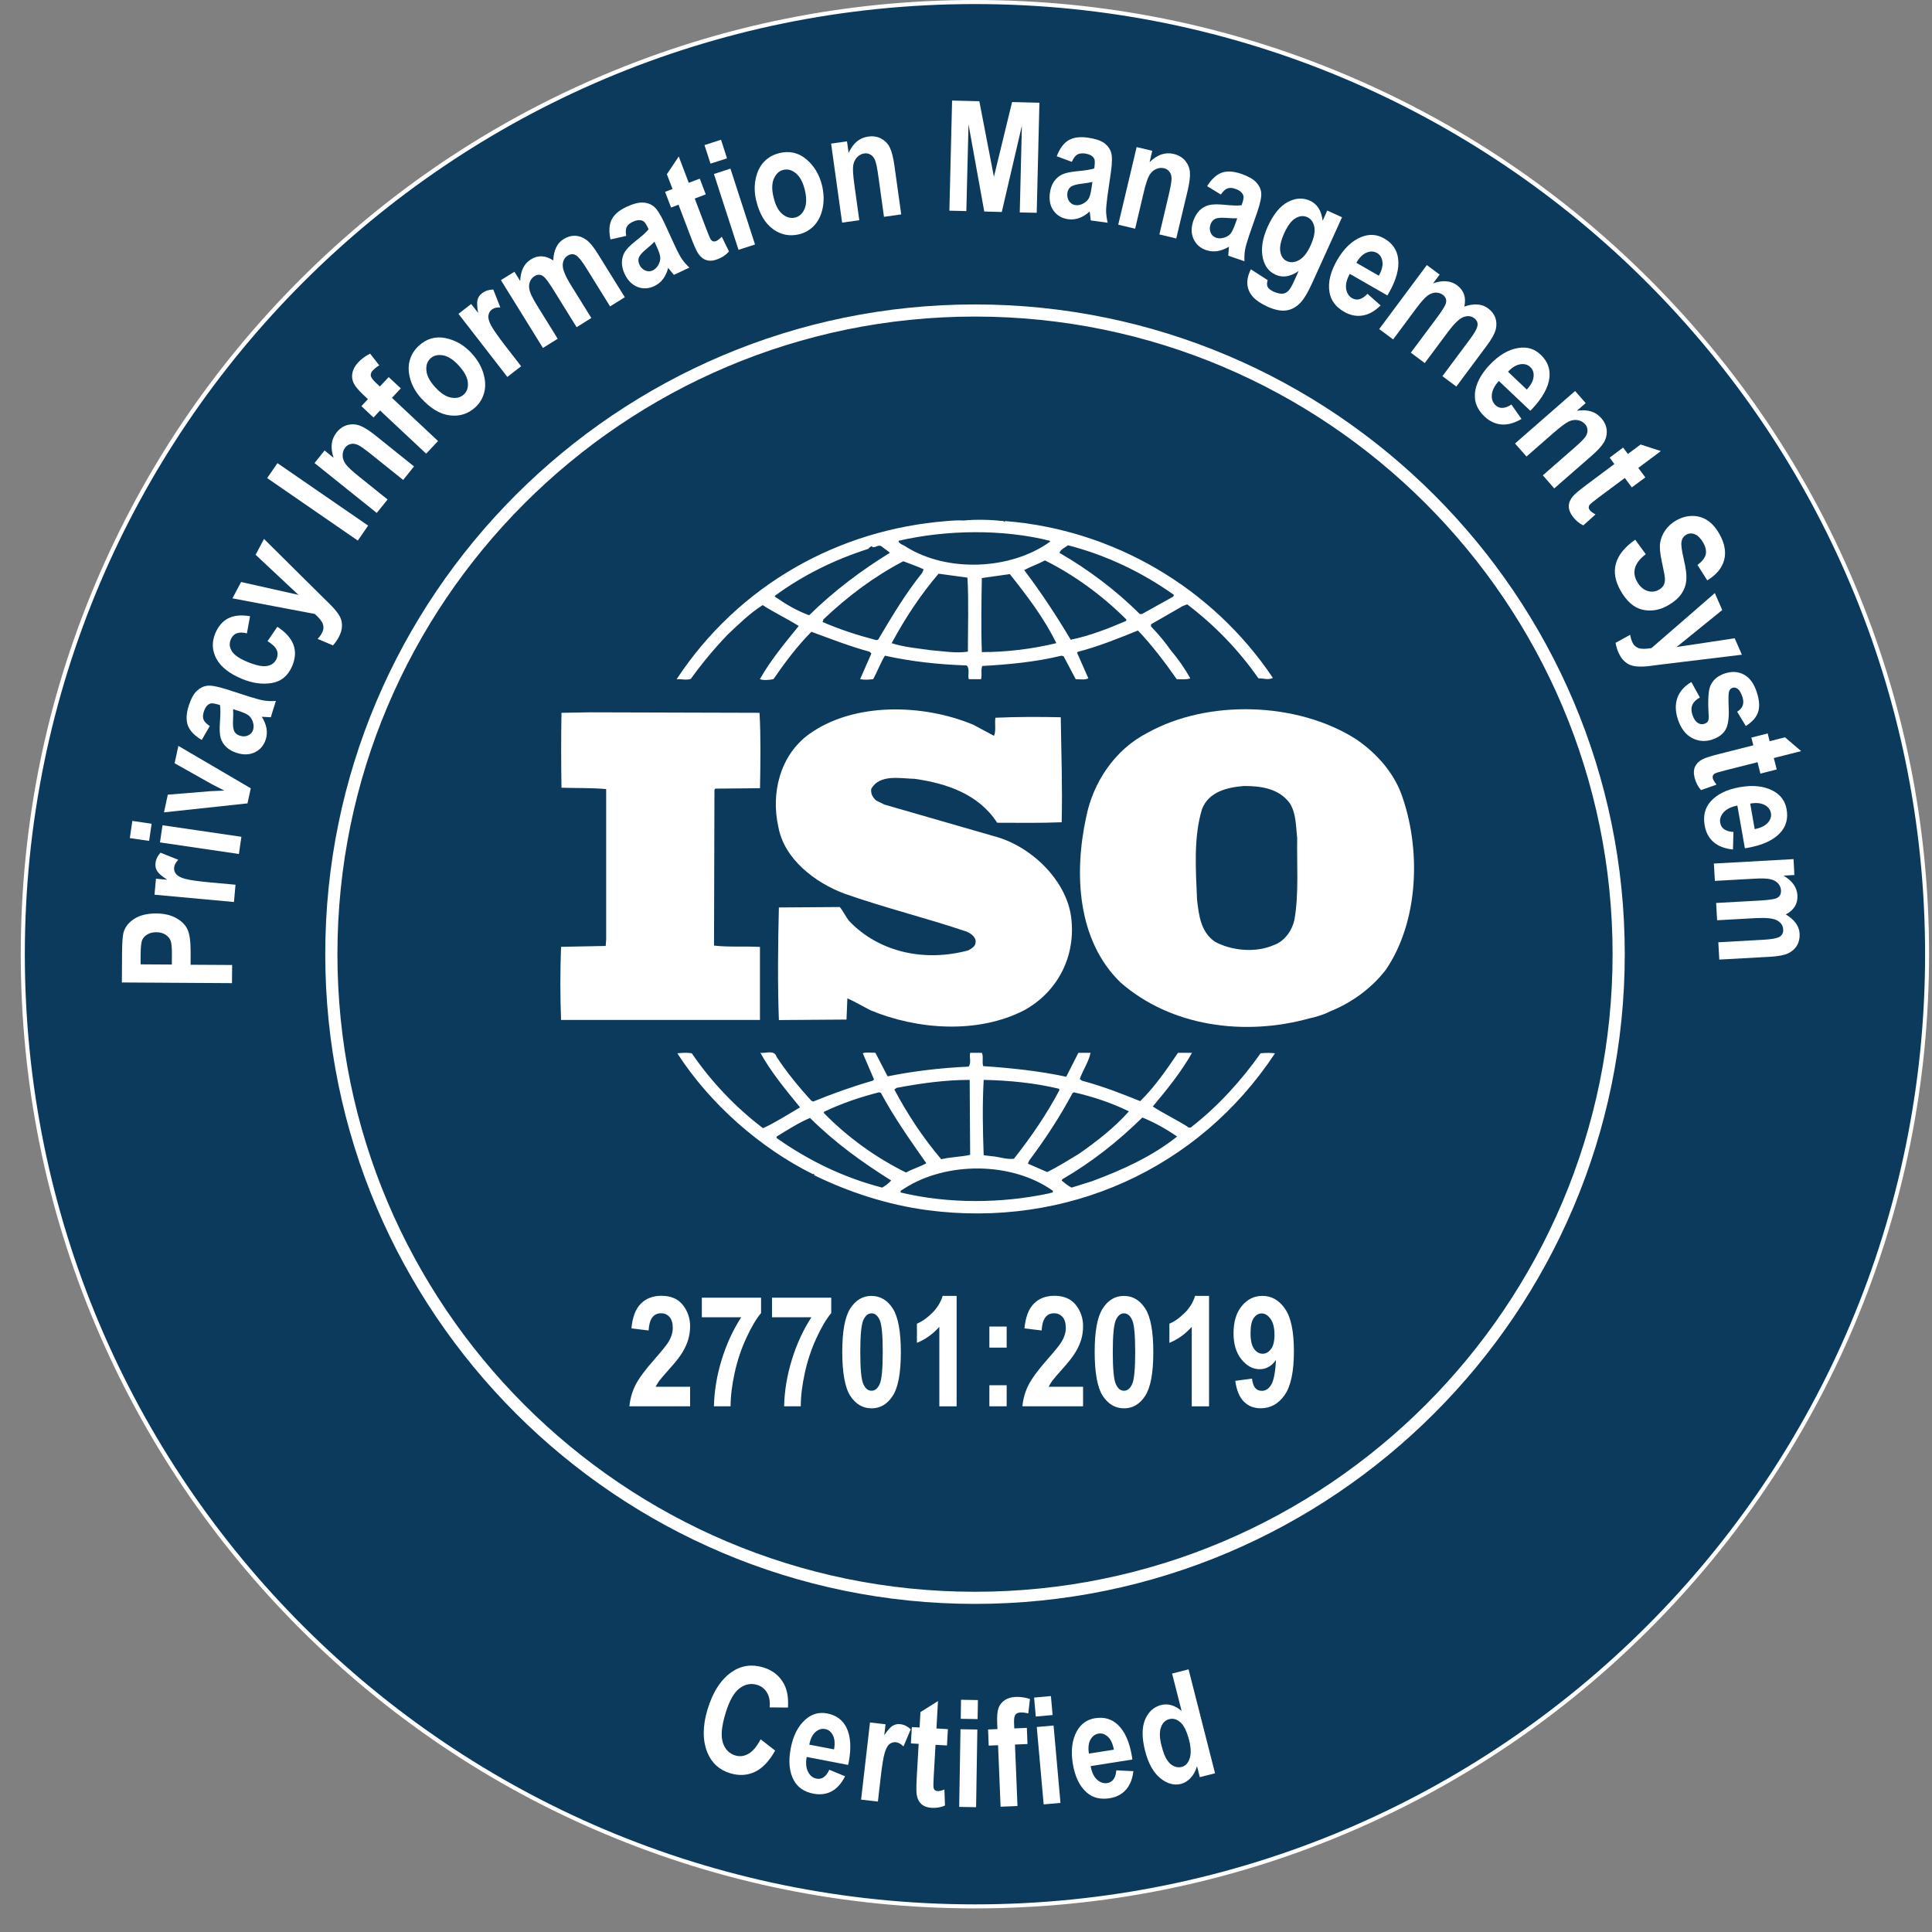 <?xml version="1.0" encoding="UTF-8"?> <svg xmlns="http://www.w3.org/2000/svg" width="40" height="40" viewBox="0 0 40 40" fill="none"><rect x="0" y="0" width="40" height="40" fill="#808080" stroke="none"/><path d="M20.186 39.468C14.921 39.468 9.97 37.417 6.247 33.694C2.524 29.971 0.473 25.02 0.473 19.755C0.473 14.49 2.524 9.539 6.247 5.815C9.97 2.092 14.921 0.041 20.186 0.041C25.453 0.041 30.402 2.092 34.126 5.815C37.85 9.538 39.9 14.489 39.9 19.755C39.9 25.021 37.849 29.971 34.126 33.695C30.403 37.419 25.453 39.469 20.186 39.469V39.468Z" fill="#0C3A5C"></path><path d="M20.185 0.084C31.049 0.084 39.857 8.891 39.857 19.756C39.857 30.62 31.05 39.428 20.185 39.428C9.321 39.428 0.514 30.62 0.514 19.756C0.514 8.892 9.321 0.084 20.185 0.084ZM20.185 0C17.518 0 14.931 0.522 12.495 1.552C10.143 2.547 8.03 3.972 6.216 5.786C4.402 7.6 2.978 9.712 1.983 12.065C0.952 14.501 0.43 17.089 0.43 19.756C0.43 22.423 0.952 25.01 1.982 27.446C2.977 29.798 4.402 31.911 6.215 33.725C8.03 35.539 10.142 36.964 12.495 37.958C14.93 38.988 17.518 39.511 20.185 39.511C22.852 39.511 25.439 38.988 27.875 37.958C30.227 36.964 32.34 35.539 34.154 33.725C35.968 31.91 37.392 29.798 38.387 27.446C39.417 25.01 39.939 22.423 39.939 19.756C39.939 17.089 39.417 14.501 38.387 12.066C37.392 9.713 35.968 7.6 34.154 5.786C32.339 3.972 30.227 2.548 27.875 1.553C25.44 0.522 22.852 0 20.185 0Z" fill="white"></path><path d="M20.186 6.303C12.769 6.303 6.734 12.337 6.734 19.755C6.734 27.172 12.769 33.207 20.186 33.207C27.604 33.207 33.639 27.172 33.639 19.755C33.639 12.337 27.604 6.303 20.186 6.303ZM20.186 32.956C12.907 32.956 6.986 27.034 6.986 19.755C6.986 12.476 12.907 6.554 20.186 6.554C27.466 6.554 33.387 12.476 33.387 19.755C33.387 27.034 27.466 32.956 20.186 32.956Z" fill="white"></path><path d="M28.071 15.301C26.858 14.53 25.008 14.475 23.758 15.172C23.075 15.52 22.628 16.209 22.488 16.917C22.235 18.081 22.3 19.466 23.197 20.339C24.244 21.256 25.765 21.459 27.119 21.082C27.183 21.07 27.387 21.019 27.528 20.944L27.569 20.927C27.988 20.753 28.39 20.468 28.689 20.082C29.381 19.073 29.427 17.559 29.007 16.422C28.838 15.98 28.493 15.586 28.072 15.302L28.071 15.301ZM26.802 19.035C26.755 19.255 26.605 19.485 26.372 19.567C25.999 19.731 25.494 19.686 25.149 19.494C24.86 19.291 24.822 18.953 24.784 18.632C24.756 17.999 24.71 17.329 24.887 16.75C25.026 16.391 25.41 16.3 25.756 16.273C26.12 16.273 26.474 16.328 26.698 16.622C26.838 16.832 26.829 17.108 26.857 17.356C26.847 17.879 26.894 18.503 26.801 19.035H26.802Z" fill="white"></path><path d="M15.735 19.605C15.426 19.587 15.081 19.613 14.783 19.577L14.792 16.355L14.81 16.328L15.735 16.319C15.745 15.796 15.753 15.235 15.725 14.758L12.205 14.748L11.625 14.758C11.616 15.244 11.616 15.812 11.625 16.309C11.943 16.319 12.241 16.309 12.55 16.337V19.457L12.54 19.585L11.616 19.603C11.597 20.116 11.597 20.613 11.616 21.117H15.734V19.603L15.735 19.605Z" fill="white"></path><path d="M26.099 21.807C25.706 22.367 25.212 22.909 24.671 23.33C24.652 23.358 24.596 23.348 24.578 23.321C24.343 23.174 24.092 23.055 23.867 22.909C24.167 22.551 24.456 22.193 24.68 21.797H24.39C24.157 22.138 23.915 22.495 23.607 22.798C23.195 22.633 22.822 22.486 22.401 22.375L22.355 22.34C22.421 22.155 22.541 21.981 22.579 21.797H22.327L22.075 22.293C21.524 22.174 20.917 22.11 20.356 22.073C20.328 21.991 20.366 21.871 20.328 21.797H20.086C20.066 21.908 20.113 21.991 20.057 22.083C19.478 22.11 18.918 22.174 18.377 22.285L18.124 21.797C18.031 21.797 17.927 21.779 17.863 21.807L18.096 22.349L18.068 22.375C17.647 22.496 17.238 22.643 16.835 22.807L16.798 22.789C16.536 22.504 16.284 22.194 16.078 21.881C16.032 21.724 15.845 21.816 15.742 21.797C15.966 22.201 16.265 22.559 16.564 22.927C16.311 23.074 16.06 23.238 15.798 23.358C15.238 22.936 14.716 22.386 14.323 21.807C14.21 21.79 14.137 21.797 14.023 21.807C14.696 22.853 15.742 23.771 16.835 24.312C16.835 24.312 16.835 24.304 16.845 24.304C16.854 24.304 16.872 24.321 16.854 24.331C17.592 24.689 18.377 24.945 19.207 25.056C22.075 25.431 24.811 24.212 26.398 21.807C26.315 21.797 26.192 21.797 26.099 21.807ZM22.205 22.634L22.233 22.615C22.635 22.706 23.017 22.836 23.373 23.009C23.074 23.348 22.691 23.643 22.336 23.89C22.122 24.018 21.906 24.157 21.681 24.266L21.281 24.092L21.308 24.028C21.645 23.579 21.945 23.119 22.205 22.633V22.634ZM20.365 22.358C20.898 22.368 21.43 22.423 21.924 22.541L21.935 22.569C21.674 23.064 21.346 23.542 20.992 23.991C20.832 24.01 20.683 23.947 20.525 23.937L20.366 23.918C20.347 23.376 20.337 22.899 20.366 22.357L20.365 22.358ZM18.564 22.523C19.049 22.432 19.553 22.358 20.076 22.358L20.086 23.91C19.889 23.954 19.674 23.954 19.487 24.001C19.104 23.55 18.787 23.064 18.517 22.559L18.564 22.522V22.523ZM17.059 23.019C17.425 22.844 17.807 22.715 18.198 22.615L18.237 22.625C18.507 23.13 18.844 23.607 19.179 24.084C19.049 24.157 18.89 24.202 18.759 24.276C18.143 23.974 17.554 23.551 17.059 23.046V23.019ZM18.264 24.588C17.48 24.385 16.752 24.037 16.078 23.561V23.532C16.303 23.395 16.527 23.249 16.77 23.146C17.302 23.671 17.853 24.065 18.451 24.441C18.404 24.496 18.329 24.551 18.264 24.588ZM21.728 24.706C20.739 24.918 19.636 24.927 18.647 24.689C18.628 24.643 18.693 24.633 18.721 24.607C19.59 24.047 20.943 24.047 21.794 24.651C21.822 24.706 21.747 24.689 21.728 24.706H21.728ZM22.625 24.451L22.186 24.588C22.111 24.551 22.046 24.496 21.98 24.441L21.998 24.413C22.596 24.065 23.137 23.642 23.651 23.137C23.903 23.238 24.146 23.376 24.371 23.531C23.848 23.946 23.241 24.22 22.624 24.45L22.625 24.451Z" fill="white"></path><path d="M14.305 14.052C14.53 13.739 14.781 13.437 15.061 13.143C15.304 12.914 15.528 12.694 15.79 12.528C16.033 12.684 16.303 12.814 16.537 12.96C16.247 13.317 15.949 13.676 15.733 14.061C15.799 14.089 15.92 14.08 16.014 14.061C16.247 13.722 16.5 13.382 16.799 13.08C17.199 13.227 17.593 13.382 18.004 13.493L18.041 13.53L17.808 14.061C17.911 14.08 17.976 14.071 18.079 14.061C18.163 13.906 18.227 13.732 18.321 13.575C18.863 13.696 19.433 13.758 20.012 13.777C20.087 13.842 20.031 13.98 20.058 14.062H20.311C20.338 13.971 20.301 13.869 20.338 13.788C20.881 13.759 21.45 13.704 21.974 13.576L22.02 13.586L22.272 14.062C22.357 14.062 22.468 14.081 22.533 14.043L22.299 13.513L22.319 13.494C22.747 13.384 23.149 13.219 23.56 13.054C23.85 13.357 24.12 13.715 24.364 14.063C24.466 14.063 24.568 14.073 24.644 14.044C24.532 13.843 24.391 13.642 24.242 13.466C24.12 13.292 23.99 13.136 23.831 12.971V12.925L24.485 12.549L24.579 12.512C25.148 12.943 25.652 13.466 26.054 14.044C26.167 14.044 26.261 14.083 26.354 14.036C25.101 12.164 23.038 10.961 20.807 10.788L20.797 10.806L20.778 10.788C20.526 10.761 20.218 10.75 19.947 10.777C19.845 10.769 19.723 10.777 19.602 10.788C17.36 10.962 15.297 12.109 14.008 14.063C14.102 14.053 14.213 14.091 14.307 14.053L14.305 14.052ZM18.181 13.245L18.143 13.253C17.76 13.153 17.386 13.033 17.032 12.878L17.049 12.822C17.563 12.336 18.105 11.932 18.702 11.62C18.843 11.676 18.983 11.721 19.122 11.786L19.095 11.858C18.739 12.299 18.459 12.775 18.18 13.245H18.181ZM20.039 13.492C19.778 13.529 19.544 13.483 19.282 13.463C19.031 13.427 18.713 13.4 18.461 13.316C18.732 12.813 19.049 12.326 19.432 11.878L20.03 11.959C20.058 12.435 20.039 12.986 20.039 13.492ZM20.328 13.502C20.31 13.014 20.319 12.474 20.328 11.968C20.515 11.941 20.72 11.913 20.907 11.886C21.272 12.344 21.627 12.814 21.87 13.316C21.366 13.437 20.851 13.501 20.329 13.501L20.328 13.502ZM23.308 12.859C22.943 13.014 22.569 13.162 22.168 13.245C21.879 12.759 21.561 12.273 21.205 11.803C21.336 11.732 21.495 11.677 21.635 11.603C22.243 11.905 22.831 12.336 23.325 12.831L23.308 12.859ZM22.112 11.289C22.896 11.492 23.634 11.84 24.306 12.317L24.288 12.354L23.644 12.712H23.597C23.102 12.217 22.523 11.786 21.935 11.446C21.953 11.382 22.047 11.335 22.112 11.29V11.289ZM21.739 11.198V11.216C20.926 11.802 19.609 11.858 18.751 11.316C18.703 11.279 18.61 11.262 18.601 11.197C19.591 10.968 20.758 10.95 21.739 11.197V11.198ZM16.042 12.336C16.63 11.905 17.284 11.584 17.976 11.364C18.004 11.335 18.022 11.309 18.059 11.309V11.327C18.134 11.345 18.19 11.262 18.256 11.316C18.312 11.363 18.378 11.4 18.424 11.445C17.845 11.802 17.275 12.225 16.753 12.738C16.5 12.647 16.267 12.509 16.043 12.353V12.335L16.042 12.336Z" fill="white"></path><path d="M20.049 19.676C19.17 19.915 18.217 19.733 17.583 19.071C17.509 18.979 17.461 18.87 17.387 18.779L16.126 18.788C16.107 19.53 16.098 20.384 16.126 21.119L17.526 21.109L17.544 20.669C17.704 20.741 17.862 20.834 18.021 20.916C18.993 21.32 20.243 21.412 21.205 20.916C21.906 20.531 22.28 19.788 22.177 18.988C22.075 18.209 21.327 17.502 20.571 17.31L18.311 16.658L18.143 16.575C18.068 16.511 18.021 16.429 18.04 16.328C18.217 16.025 18.628 16.117 18.937 16.125C19.59 16.217 20.262 16.438 20.645 17.034C21.056 17.034 21.532 17.043 21.981 17.024C21.999 16.273 21.972 15.612 21.962 14.85C21.542 14.84 21.029 14.84 20.609 14.86C20.59 14.969 20.626 15.124 20.58 15.235L20.151 15.005C19.123 14.575 17.685 14.529 16.752 15.199C16.144 15.639 15.958 16.429 16.116 17.126C16.238 17.786 16.872 18.272 17.48 18.501C18.311 18.794 19.18 19.006 20.021 19.291C20.105 19.328 20.216 19.411 20.198 19.512C20.198 19.593 20.113 19.64 20.049 19.675V19.676Z" fill="white"></path><path d="M3.947 19.725C3.948 19.497 3.926 19.336 3.882 19.242C3.838 19.148 3.76 19.07 3.648 19.008C3.538 18.945 3.399 18.913 3.234 18.912C3.053 18.911 2.904 18.947 2.789 19.018C2.673 19.089 2.598 19.18 2.562 19.291C2.54 19.36 2.528 19.508 2.527 19.734L2.523 20.341L4.803 20.355L4.806 19.979L3.946 19.974L3.947 19.727L3.947 19.725ZM3.559 19.97L2.911 19.966V19.782C2.912 19.625 2.922 19.521 2.94 19.472C2.958 19.423 2.993 19.382 3.045 19.35C3.097 19.317 3.161 19.3 3.237 19.301C3.311 19.301 3.375 19.318 3.426 19.351C3.477 19.383 3.512 19.424 3.532 19.475C3.551 19.526 3.56 19.621 3.559 19.761L3.558 19.97H3.559Z" fill="white"></path><path d="M3.84 18.198C3.745 18.172 3.681 18.139 3.648 18.098C3.614 18.057 3.6 18.012 3.605 17.962C3.61 17.909 3.638 17.856 3.691 17.801L3.322 17.654C3.26 17.724 3.225 17.799 3.219 17.881C3.213 17.939 3.226 17.993 3.259 18.042C3.291 18.09 3.358 18.147 3.463 18.214L3.229 18.193L3.199 18.524L4.844 18.675L4.876 18.317L4.368 18.271C4.11 18.247 3.934 18.223 3.84 18.197V18.198Z" fill="white"></path><path d="M3.365 17.086L3.312 17.441L4.946 17.681L4.998 17.325L3.365 17.086Z" fill="white"></path><path d="M2.74 16.996L2.688 17.352L3.087 17.41L3.139 17.055L2.74 16.996Z" fill="white"></path><path d="M3.615 15.802L4.384 16.235L4.643 16.368L4.353 16.381L3.474 16.453L3.395 16.819L5.124 16.633L5.192 16.321L3.693 15.443L3.615 15.802Z" fill="white"></path><path d="M5.48 14.506C5.41 14.496 5.307 14.469 5.17 14.426L4.684 14.269C4.499 14.211 4.368 14.187 4.287 14.198C4.207 14.209 4.135 14.246 4.07 14.309C4.006 14.372 3.95 14.476 3.905 14.62C3.854 14.782 3.85 14.918 3.892 15.026C3.935 15.134 4.029 15.233 4.177 15.32L4.343 15.032C4.273 14.986 4.23 14.941 4.214 14.898C4.197 14.854 4.199 14.802 4.218 14.74C4.237 14.68 4.261 14.636 4.288 14.609C4.316 14.581 4.345 14.565 4.377 14.562C4.408 14.559 4.468 14.57 4.555 14.598C4.566 14.67 4.566 14.791 4.553 14.961C4.543 15.101 4.548 15.207 4.569 15.278C4.59 15.35 4.628 15.413 4.685 15.466C4.741 15.52 4.814 15.56 4.903 15.589C5.043 15.633 5.168 15.628 5.278 15.575C5.388 15.521 5.462 15.433 5.503 15.307C5.526 15.232 5.531 15.155 5.517 15.077C5.503 14.999 5.47 14.921 5.42 14.84L5.606 14.85L5.712 14.512C5.628 14.518 5.55 14.516 5.48 14.506ZM5.241 15.11C5.224 15.165 5.189 15.203 5.136 15.226C5.084 15.25 5.027 15.252 4.967 15.232C4.913 15.216 4.875 15.185 4.851 15.142C4.828 15.098 4.819 15.02 4.825 14.905C4.83 14.806 4.83 14.732 4.826 14.682L4.909 14.709C5.029 14.746 5.11 14.781 5.149 14.814C5.189 14.847 5.218 14.892 5.236 14.95C5.255 15.008 5.255 15.061 5.24 15.109L5.241 15.11Z" fill="white"></path><path d="M5.742 12.977L5.539 13.274C5.639 13.337 5.703 13.397 5.728 13.455C5.754 13.513 5.753 13.573 5.728 13.635C5.693 13.719 5.628 13.769 5.532 13.788C5.437 13.806 5.298 13.777 5.116 13.701C4.952 13.633 4.847 13.559 4.799 13.48C4.751 13.401 4.743 13.321 4.778 13.239C4.831 13.112 4.943 13.07 5.112 13.113L5.177 12.758C4.992 12.727 4.841 12.742 4.725 12.802C4.608 12.861 4.52 12.965 4.458 13.111C4.382 13.292 4.39 13.467 4.479 13.636C4.569 13.805 4.744 13.944 5.006 14.054C5.225 14.145 5.432 14.175 5.628 14.141C5.824 14.108 5.965 13.99 6.051 13.786C6.184 13.467 6.082 13.197 5.742 12.977Z" fill="white"></path><path d="M6.576 13.228L6.893 13.362C6.94 13.311 6.979 13.255 7.012 13.194C7.055 13.114 7.077 13.041 7.08 12.972C7.084 12.904 7.071 12.839 7.043 12.779C7.014 12.719 6.958 12.643 6.874 12.553L6.645 12.327L5.466 11.158L5.292 11.486L6.179 12.316L4.992 12.05L4.812 12.388L6.517 12.711C6.61 12.793 6.666 12.863 6.686 12.923C6.705 12.984 6.699 13.044 6.666 13.104C6.646 13.144 6.616 13.185 6.578 13.228H6.576Z" fill="white"></path><path d="M5.745 9.589L5.531 9.898L7.408 11.192L7.622 10.882L5.745 9.589Z" fill="white"></path><path d="M8.024 10.341L7.44 9.872C7.291 9.753 7.196 9.665 7.155 9.606C7.114 9.549 7.094 9.488 7.094 9.425C7.094 9.363 7.114 9.308 7.151 9.261C7.181 9.225 7.218 9.202 7.264 9.192C7.31 9.181 7.36 9.189 7.413 9.213C7.466 9.238 7.557 9.303 7.689 9.409L8.347 9.937L8.572 9.657L7.771 9.014C7.644 8.912 7.539 8.846 7.455 8.814C7.372 8.782 7.285 8.777 7.198 8.798C7.111 8.82 7.034 8.872 6.968 8.954C6.912 9.025 6.879 9.104 6.869 9.191C6.859 9.278 6.871 9.373 6.907 9.478L6.72 9.327L6.512 9.587L7.8 10.62L8.025 10.341H8.024Z" fill="white"></path><path d="M7.528 8.18L7.618 8.264L7.482 8.409L7.733 8.644L7.869 8.499L8.823 9.393L9.069 9.131L8.115 8.237L8.298 8.041L8.047 7.807L7.865 8.002L7.779 7.922C7.717 7.863 7.683 7.816 7.677 7.779C7.671 7.742 7.686 7.705 7.72 7.668C7.757 7.63 7.801 7.595 7.852 7.564L7.663 7.322C7.569 7.368 7.487 7.428 7.417 7.502C7.353 7.57 7.313 7.642 7.297 7.715C7.281 7.787 7.289 7.857 7.318 7.924C7.348 7.991 7.417 8.076 7.527 8.179L7.528 8.18Z" fill="white"></path><path d="M8.724 8.249C8.916 8.46 9.113 8.576 9.315 8.6C9.517 8.625 9.692 8.568 9.841 8.433C9.933 8.348 9.995 8.245 10.026 8.123C10.057 8 10.05 7.867 10.006 7.722C9.961 7.577 9.881 7.442 9.766 7.316C9.612 7.148 9.432 7.042 9.224 7C9.017 6.958 8.833 7.01 8.672 7.158C8.577 7.245 8.513 7.349 8.481 7.468C8.449 7.587 8.455 7.717 8.497 7.859C8.539 8 8.615 8.13 8.724 8.25V8.249ZM8.911 7.421C8.979 7.359 9.065 7.338 9.173 7.357C9.279 7.377 9.388 7.447 9.499 7.569C9.613 7.693 9.675 7.809 9.686 7.916C9.697 8.023 9.668 8.107 9.602 8.168C9.534 8.23 9.446 8.252 9.34 8.232C9.234 8.213 9.125 8.142 9.012 8.019C8.899 7.895 8.838 7.781 8.828 7.673C8.818 7.566 8.846 7.481 8.913 7.42L8.911 7.421Z" fill="white"></path><path d="M10.789 7.582L10.476 7.178C10.318 6.973 10.216 6.828 10.169 6.742C10.123 6.655 10.104 6.586 10.112 6.534C10.119 6.482 10.143 6.44 10.181 6.41C10.223 6.377 10.282 6.362 10.358 6.364L10.213 5.994C10.12 5.997 10.042 6.023 9.977 6.073C9.93 6.109 9.9 6.155 9.886 6.212C9.873 6.268 9.877 6.358 9.9 6.479L9.755 6.294L9.492 6.498L10.504 7.804L10.788 7.584L10.789 7.582Z" fill="white"></path><path d="M11.548 7.016L11.125 6.333C11.039 6.195 10.987 6.092 10.968 6.024C10.949 5.956 10.949 5.895 10.968 5.842C10.987 5.788 11.019 5.748 11.064 5.719C11.131 5.677 11.194 5.679 11.252 5.723C11.296 5.757 11.365 5.85 11.46 6.003L11.938 6.774L12.243 6.584L11.824 5.909C11.707 5.721 11.649 5.581 11.651 5.49C11.652 5.4 11.687 5.334 11.755 5.292C11.813 5.256 11.869 5.253 11.922 5.284C11.976 5.315 12.046 5.401 12.133 5.541L12.631 6.344L12.936 6.154L12.378 5.256C12.289 5.111 12.207 5.013 12.134 4.962C12.062 4.91 11.985 4.884 11.906 4.881C11.825 4.879 11.746 4.902 11.668 4.951C11.601 4.992 11.55 5.049 11.515 5.122C11.479 5.196 11.459 5.286 11.455 5.392C11.374 5.339 11.295 5.31 11.218 5.307C11.14 5.303 11.065 5.324 10.991 5.371C10.921 5.413 10.868 5.473 10.831 5.547C10.794 5.622 10.774 5.712 10.77 5.818L10.651 5.626L10.371 5.8L11.241 7.204L11.546 7.014L11.548 7.016Z" fill="white"></path><path d="M12.965 4.885C12.951 4.802 12.955 4.74 12.976 4.698C12.997 4.657 13.037 4.622 13.095 4.595C13.152 4.568 13.201 4.555 13.24 4.558C13.28 4.559 13.311 4.571 13.335 4.591C13.358 4.611 13.39 4.663 13.429 4.746C13.384 4.804 13.294 4.885 13.16 4.99C13.049 5.077 12.975 5.153 12.936 5.216C12.898 5.28 12.877 5.351 12.876 5.428C12.874 5.506 12.893 5.587 12.933 5.672C12.995 5.805 13.083 5.894 13.197 5.94C13.311 5.985 13.427 5.979 13.546 5.924C13.617 5.89 13.677 5.843 13.725 5.78C13.773 5.717 13.809 5.64 13.834 5.547L13.952 5.691L14.273 5.541C14.212 5.482 14.161 5.424 14.12 5.366C14.08 5.307 14.03 5.213 13.97 5.083L13.757 4.619C13.675 4.444 13.603 4.331 13.541 4.279C13.479 4.227 13.403 4.198 13.312 4.194C13.222 4.189 13.108 4.219 12.971 4.283C12.817 4.355 12.715 4.443 12.663 4.548C12.612 4.652 12.603 4.788 12.639 4.957L12.964 4.884L12.965 4.885ZM13.55 5.004L13.586 5.083C13.639 5.197 13.668 5.28 13.67 5.331C13.673 5.383 13.659 5.435 13.629 5.487C13.599 5.539 13.56 5.577 13.514 5.599C13.463 5.623 13.411 5.623 13.358 5.6C13.305 5.577 13.265 5.537 13.239 5.48C13.215 5.428 13.211 5.38 13.227 5.334C13.243 5.288 13.295 5.227 13.384 5.154C13.461 5.091 13.516 5.041 13.549 5.005L13.55 5.004Z" fill="white"></path><path d="M13.894 4.297L14.048 4.238L14.304 4.912C14.37 5.085 14.42 5.197 14.455 5.248C14.502 5.319 14.558 5.364 14.625 5.385C14.692 5.406 14.769 5.401 14.853 5.368C14.951 5.331 15.031 5.278 15.093 5.207L14.944 4.901C14.895 4.95 14.856 4.979 14.825 4.992C14.783 5.008 14.748 4.999 14.72 4.965C14.705 4.947 14.672 4.87 14.621 4.735L14.384 4.111L14.612 4.024L14.488 3.699L14.26 3.785L14.053 3.24L13.807 3.607L13.924 3.913L13.77 3.972L13.894 4.298V4.297Z" fill="white"></path><path d="M14.928 2.893L14.586 3.004L14.71 3.388L15.052 3.278L14.928 2.893Z" fill="white"></path><path d="M15.123 3.491L14.781 3.602L15.29 5.172L15.632 5.062L15.123 3.491Z" fill="white"></path><path d="M16.005 4.745C16.17 4.863 16.351 4.898 16.547 4.85C16.668 4.821 16.772 4.76 16.858 4.668C16.944 4.575 17.003 4.456 17.033 4.306C17.063 4.158 17.058 4 17.018 3.835C16.963 3.613 16.856 3.434 16.694 3.297C16.532 3.161 16.346 3.118 16.135 3.17C16.009 3.201 15.904 3.26 15.819 3.349C15.735 3.438 15.676 3.555 15.646 3.7C15.615 3.844 15.619 3.995 15.656 4.152C15.724 4.429 15.84 4.626 16.006 4.744L16.005 4.745ZM16.023 3.698C16.066 3.599 16.131 3.538 16.218 3.517C16.307 3.495 16.393 3.518 16.477 3.587C16.561 3.656 16.623 3.769 16.662 3.929C16.702 4.093 16.7 4.224 16.658 4.323C16.616 4.422 16.551 4.482 16.463 4.504C16.373 4.526 16.286 4.503 16.202 4.435C16.118 4.368 16.056 4.253 16.017 4.089C15.977 3.928 15.979 3.798 16.022 3.698H16.023Z" fill="white"></path><path d="M17.791 4.561L17.688 3.819C17.662 3.631 17.654 3.501 17.664 3.431C17.674 3.361 17.701 3.303 17.743 3.257C17.786 3.211 17.837 3.185 17.897 3.176C17.943 3.17 17.986 3.179 18.027 3.204C18.067 3.229 18.098 3.268 18.119 3.321C18.14 3.375 18.163 3.486 18.186 3.653L18.302 4.489L18.659 4.439L18.517 3.422C18.494 3.262 18.464 3.141 18.425 3.06C18.386 2.978 18.327 2.916 18.248 2.872C18.169 2.828 18.078 2.813 17.974 2.828C17.884 2.84 17.806 2.875 17.739 2.931C17.672 2.987 17.616 3.066 17.57 3.166L17.536 2.927L17.207 2.973L17.435 4.609L17.791 4.56V4.561Z" fill="white"></path><path d="M20.052 2.575L20.378 4.379L20.741 4.389L21.157 2.602L21.113 4.398L21.464 4.406L21.52 2.127L20.954 2.113L20.578 3.661L20.276 2.096L19.712 2.082L19.656 4.362L20.007 4.37L20.052 2.575Z" fill="white"></path><path d="M22.115 4.539C22.193 4.549 22.269 4.541 22.344 4.514C22.419 4.487 22.491 4.442 22.561 4.378L22.583 4.564L22.934 4.612C22.914 4.53 22.903 4.453 22.901 4.383C22.9 4.311 22.909 4.205 22.928 4.063L23.001 3.558C23.027 3.367 23.029 3.233 23.004 3.156C22.98 3.079 22.931 3.013 22.859 2.96C22.786 2.908 22.673 2.871 22.523 2.85C22.355 2.826 22.221 2.845 22.121 2.905C22.021 2.965 21.94 3.075 21.879 3.235L22.191 3.351C22.225 3.275 22.262 3.225 22.302 3.201C22.342 3.177 22.394 3.17 22.458 3.178C22.521 3.187 22.568 3.203 22.6 3.225C22.631 3.248 22.652 3.275 22.661 3.305C22.67 3.335 22.668 3.395 22.656 3.487C22.586 3.511 22.467 3.53 22.298 3.545C22.158 3.559 22.054 3.581 21.987 3.614C21.92 3.647 21.865 3.695 21.821 3.759C21.777 3.824 21.75 3.902 21.737 3.995C21.717 4.14 21.742 4.264 21.813 4.363C21.885 4.462 21.985 4.52 22.116 4.539H22.115ZM22.098 3.998C22.106 3.943 22.129 3.899 22.168 3.869C22.206 3.839 22.283 3.816 22.397 3.803C22.496 3.791 22.569 3.779 22.617 3.767L22.605 3.853C22.588 3.978 22.567 4.062 22.542 4.107C22.517 4.152 22.476 4.188 22.423 4.216C22.368 4.244 22.316 4.254 22.266 4.247C22.21 4.239 22.166 4.212 22.134 4.163C22.102 4.115 22.091 4.06 22.099 3.997L22.098 3.998Z" fill="white"></path><path d="M23.674 4.006C23.717 3.821 23.757 3.698 23.792 3.636C23.827 3.574 23.872 3.529 23.928 3.503C23.985 3.476 24.042 3.47 24.101 3.483C24.146 3.494 24.183 3.518 24.213 3.556C24.241 3.594 24.256 3.642 24.256 3.7C24.256 3.757 24.237 3.868 24.198 4.033L24.004 4.854L24.353 4.937L24.591 3.938C24.628 3.78 24.643 3.657 24.636 3.567C24.629 3.477 24.596 3.398 24.539 3.328C24.481 3.259 24.401 3.212 24.3 3.187C24.212 3.166 24.126 3.171 24.044 3.198C23.961 3.227 23.88 3.28 23.801 3.357L23.856 3.122L23.533 3.045L23.152 4.652L23.502 4.735L23.674 4.006H23.674Z" fill="white"></path><path d="M24.976 5.179C25.051 5.204 25.127 5.211 25.205 5.199C25.283 5.186 25.363 5.156 25.444 5.108L25.43 5.294L25.765 5.409C25.761 5.324 25.765 5.247 25.777 5.176C25.788 5.107 25.818 5.004 25.864 4.868L26.032 4.386C26.094 4.203 26.12 4.072 26.112 3.991C26.104 3.911 26.068 3.838 26.006 3.772C25.944 3.706 25.842 3.649 25.699 3.599C25.538 3.544 25.403 3.536 25.293 3.576C25.183 3.616 25.084 3.709 24.992 3.854L25.276 4.027C25.324 3.959 25.369 3.917 25.414 3.901C25.458 3.885 25.51 3.887 25.571 3.908C25.631 3.928 25.674 3.954 25.701 3.982C25.728 4.011 25.743 4.041 25.747 4.072C25.75 4.103 25.737 4.162 25.706 4.249C25.634 4.26 25.513 4.256 25.343 4.239C25.203 4.226 25.097 4.229 25.025 4.248C24.953 4.267 24.889 4.304 24.834 4.358C24.779 4.414 24.737 4.485 24.706 4.573C24.659 4.713 24.66 4.838 24.712 4.949C24.763 5.061 24.85 5.137 24.975 5.18L24.976 5.179ZM25.063 4.646C25.081 4.593 25.112 4.555 25.156 4.533C25.199 4.51 25.279 4.503 25.393 4.512C25.493 4.519 25.566 4.522 25.616 4.519L25.587 4.601C25.546 4.72 25.509 4.799 25.476 4.839C25.442 4.878 25.396 4.906 25.338 4.922C25.279 4.939 25.226 4.939 25.178 4.922C25.125 4.904 25.086 4.868 25.064 4.815C25.043 4.762 25.042 4.705 25.063 4.646Z" fill="white"></path><path d="M26.408 5.687C26.483 5.721 26.56 5.732 26.639 5.719C26.719 5.706 26.802 5.67 26.887 5.611L26.788 5.83C26.742 5.931 26.702 5.996 26.667 6.028C26.632 6.06 26.595 6.078 26.556 6.08C26.501 6.084 26.438 6.069 26.366 6.037C26.304 6.008 26.264 5.976 26.245 5.94C26.227 5.904 26.228 5.857 26.246 5.8L25.898 5.576L25.875 5.625C25.833 5.719 25.817 5.811 25.827 5.902C25.838 5.992 25.876 6.074 25.94 6.146C26.006 6.219 26.105 6.286 26.24 6.348C26.387 6.414 26.513 6.441 26.617 6.429C26.722 6.417 26.817 6.371 26.901 6.291C26.985 6.212 27.075 6.064 27.173 5.848L27.785 4.498L27.479 4.359L27.384 4.571C27.372 4.466 27.343 4.38 27.3 4.31C27.255 4.24 27.195 4.189 27.119 4.154C26.974 4.089 26.821 4.098 26.661 4.183C26.5 4.268 26.362 4.439 26.245 4.696C26.136 4.939 26.103 5.155 26.146 5.345C26.184 5.511 26.271 5.625 26.408 5.687ZM26.59 4.825C26.659 4.671 26.736 4.57 26.821 4.519C26.906 4.468 26.987 4.461 27.065 4.496C27.144 4.531 27.192 4.599 27.212 4.698C27.231 4.798 27.205 4.925 27.134 5.083C27.065 5.235 26.985 5.336 26.896 5.385C26.806 5.435 26.722 5.442 26.643 5.406C26.571 5.374 26.525 5.308 26.508 5.211C26.49 5.114 26.517 4.985 26.59 4.824V4.825Z" fill="white"></path><path d="M27.526 6.049C27.553 6.219 27.654 6.355 27.828 6.455C27.953 6.527 28.08 6.553 28.207 6.533C28.335 6.514 28.46 6.445 28.584 6.324L28.312 6.083C28.201 6.201 28.094 6.231 27.994 6.173C27.925 6.133 27.884 6.068 27.87 5.978C27.857 5.887 27.882 5.785 27.946 5.67L28.724 6.117L28.75 6.074C28.909 5.797 28.975 5.555 28.946 5.35C28.922 5.171 28.827 5.033 28.658 4.937C28.507 4.85 28.349 4.84 28.184 4.907C27.988 4.986 27.823 5.146 27.684 5.385C27.544 5.628 27.491 5.85 27.526 6.049ZM28.294 5.23C28.372 5.197 28.444 5.2 28.51 5.238C28.572 5.273 28.609 5.332 28.621 5.415C28.634 5.497 28.61 5.595 28.547 5.708L28.082 5.441C28.143 5.333 28.213 5.264 28.293 5.23H28.294Z" fill="white"></path><path d="M28.842 7.029L29.322 6.384C29.418 6.254 29.495 6.168 29.551 6.125C29.607 6.083 29.664 6.06 29.721 6.058C29.778 6.057 29.828 6.072 29.871 6.103C29.933 6.15 29.955 6.209 29.935 6.279C29.92 6.333 29.859 6.432 29.752 6.575L29.21 7.302L29.498 7.517L29.973 6.88C30.105 6.701 30.214 6.596 30.299 6.564C30.384 6.533 30.458 6.54 30.522 6.588C30.576 6.629 30.6 6.68 30.59 6.74C30.581 6.802 30.528 6.898 30.429 7.03L29.864 7.788L30.152 8.003L30.783 7.155C30.885 7.019 30.946 6.907 30.968 6.821C30.989 6.735 30.985 6.653 30.959 6.578C30.931 6.502 30.881 6.437 30.807 6.383C30.744 6.336 30.673 6.31 30.591 6.304C30.51 6.298 30.419 6.312 30.318 6.347C30.338 6.252 30.336 6.168 30.311 6.095C30.285 6.022 30.238 5.959 30.168 5.907C30.103 5.859 30.028 5.83 29.945 5.824C29.862 5.817 29.771 5.831 29.671 5.866L29.806 5.685L29.541 5.488L28.555 6.813L28.843 7.027L28.842 7.029Z" fill="white"></path><path d="M30.537 8.158C30.524 8.33 30.59 8.485 30.735 8.623C30.84 8.722 30.957 8.777 31.085 8.788C31.213 8.799 31.352 8.761 31.501 8.674L31.292 8.376C31.155 8.464 31.046 8.468 30.962 8.389C30.904 8.333 30.879 8.26 30.887 8.169C30.896 8.078 30.944 7.984 31.032 7.887L31.683 8.504L31.719 8.469C31.938 8.237 32.059 8.017 32.08 7.812C32.098 7.633 32.038 7.476 31.897 7.343C31.771 7.223 31.62 7.176 31.443 7.203C31.234 7.234 31.035 7.35 30.845 7.551C30.652 7.755 30.549 7.958 30.535 8.159L30.537 8.158ZM31.476 7.542C31.559 7.529 31.629 7.548 31.684 7.6C31.736 7.649 31.759 7.715 31.751 7.798C31.745 7.881 31.698 7.97 31.611 8.066L31.222 7.697C31.305 7.607 31.39 7.555 31.476 7.542Z" fill="white"></path><path d="M31.603 9.453L32.167 8.96C32.31 8.836 32.414 8.758 32.479 8.727C32.543 8.697 32.606 8.687 32.667 8.699C32.728 8.71 32.779 8.738 32.819 8.784C32.85 8.819 32.866 8.86 32.867 8.908C32.869 8.955 32.853 9.002 32.82 9.049C32.786 9.096 32.706 9.176 32.578 9.286L31.943 9.841L32.179 10.112L32.953 9.436C33.075 9.33 33.159 9.239 33.205 9.162C33.251 9.084 33.271 9.001 33.266 8.911C33.259 8.82 33.222 8.737 33.152 8.657C33.093 8.589 33.022 8.542 32.938 8.517C32.854 8.492 32.758 8.488 32.648 8.504L32.83 8.346L32.611 8.095L31.367 9.182L31.604 9.452L31.603 9.453Z" fill="white"></path><path d="M32.847 10.038C32.699 10.149 32.605 10.227 32.565 10.275C32.511 10.339 32.482 10.406 32.48 10.476C32.479 10.547 32.505 10.618 32.559 10.691C32.622 10.775 32.695 10.837 32.78 10.878L33.033 10.651C32.973 10.618 32.933 10.588 32.914 10.561C32.887 10.525 32.886 10.489 32.91 10.453C32.925 10.434 32.989 10.381 33.105 10.294L33.64 9.896L33.785 10.091L34.065 9.884L33.919 9.688L34.386 9.339L33.967 9.203L33.704 9.399L33.605 9.267L33.326 9.475L33.424 9.607L32.847 10.038Z" fill="white"></path><path d="M34.406 11.627C34.446 11.811 34.468 11.928 34.471 11.98C34.473 12.032 34.464 12.077 34.444 12.115C34.424 12.153 34.391 12.184 34.346 12.21C34.269 12.253 34.189 12.261 34.104 12.233C34.021 12.205 33.95 12.142 33.894 12.043C33.781 11.842 33.841 11.652 34.074 11.474L33.855 11.174C33.426 11.475 33.325 11.825 33.55 12.225C33.677 12.45 33.83 12.583 34.006 12.623C34.183 12.663 34.358 12.634 34.531 12.536C34.65 12.469 34.741 12.392 34.803 12.307C34.865 12.221 34.901 12.127 34.912 12.023C34.924 11.92 34.907 11.771 34.861 11.579C34.818 11.398 34.802 11.276 34.814 11.211C34.827 11.147 34.86 11.1 34.914 11.069C34.969 11.038 35.028 11.036 35.093 11.063C35.156 11.09 35.213 11.148 35.264 11.236C35.314 11.325 35.331 11.405 35.316 11.477C35.3 11.549 35.243 11.622 35.145 11.697L35.347 12.016C35.537 11.9 35.653 11.76 35.697 11.594C35.74 11.428 35.708 11.25 35.6 11.058C35.528 10.931 35.446 10.836 35.352 10.775C35.259 10.713 35.156 10.682 35.041 10.682C34.927 10.682 34.816 10.712 34.707 10.773C34.614 10.825 34.538 10.894 34.479 10.977C34.42 11.061 34.384 11.15 34.371 11.243C34.358 11.336 34.37 11.464 34.406 11.629V11.627Z" fill="white"></path><path d="M35.913 13.215L34.712 13.396L35.657 12.63L35.504 12.279L34.193 13.417C34.071 13.439 33.981 13.439 33.922 13.417C33.862 13.394 33.819 13.352 33.792 13.289C33.774 13.248 33.76 13.2 33.75 13.143L33.449 13.309C33.46 13.376 33.479 13.443 33.507 13.506C33.543 13.589 33.587 13.653 33.639 13.697C33.69 13.743 33.748 13.772 33.814 13.787C33.879 13.802 33.973 13.805 34.096 13.796L34.416 13.755L36.064 13.555L35.915 13.215H35.913Z" fill="white"></path><path d="M35.457 15.308C35.583 15.266 35.672 15.199 35.726 15.107C35.779 15.014 35.8 14.863 35.791 14.656C35.783 14.471 35.785 14.359 35.798 14.318C35.81 14.278 35.833 14.253 35.867 14.241C35.906 14.229 35.943 14.235 35.979 14.263C36.015 14.291 36.047 14.346 36.075 14.43C36.119 14.562 36.083 14.665 35.966 14.735L36.145 15.031C36.279 14.947 36.364 14.851 36.4 14.741C36.436 14.632 36.426 14.493 36.37 14.324C36.312 14.148 36.223 14.028 36.105 13.966C35.986 13.903 35.854 13.895 35.708 13.944C35.562 13.992 35.464 14.078 35.411 14.2C35.369 14.298 35.357 14.499 35.376 14.803C35.38 14.863 35.376 14.906 35.362 14.931C35.349 14.955 35.324 14.973 35.29 14.985C35.24 15.002 35.192 14.995 35.148 14.965C35.102 14.934 35.066 14.879 35.039 14.797C34.988 14.644 35.039 14.525 35.194 14.441L35.018 14.121C34.871 14.207 34.775 14.317 34.728 14.449C34.681 14.582 34.685 14.732 34.74 14.898C34.801 15.08 34.898 15.208 35.031 15.279C35.164 15.35 35.306 15.36 35.458 15.31L35.457 15.308Z" fill="white"></path><path d="M35.462 16.118C35.451 16.074 35.464 16.04 35.501 16.016C35.521 16.004 35.602 15.979 35.741 15.944L36.388 15.781L36.447 16.017L36.785 15.931L36.725 15.694L37.291 15.551L36.956 15.265L36.638 15.346L36.598 15.185L36.26 15.271L36.3 15.431L35.602 15.608C35.422 15.653 35.306 15.69 35.25 15.719C35.176 15.758 35.124 15.809 35.094 15.873C35.066 15.937 35.062 16.013 35.085 16.102C35.111 16.203 35.155 16.288 35.218 16.358L35.539 16.245C35.496 16.191 35.471 16.149 35.462 16.117V16.118Z" fill="white"></path><path d="M35.889 17.225C35.727 17.214 35.636 17.152 35.616 17.039C35.601 16.96 35.625 16.886 35.686 16.818C35.747 16.75 35.842 16.703 35.97 16.678L36.126 17.562L36.175 17.555C36.491 17.5 36.718 17.395 36.858 17.242C36.98 17.109 37.024 16.947 36.99 16.756C36.96 16.584 36.866 16.457 36.709 16.373C36.523 16.274 36.294 16.249 36.022 16.297C35.746 16.346 35.543 16.447 35.411 16.6C35.298 16.731 35.258 16.895 35.294 17.092C35.319 17.235 35.379 17.348 35.476 17.433C35.573 17.519 35.707 17.57 35.879 17.588L35.889 17.225ZM36.532 16.664C36.607 16.703 36.651 16.76 36.665 16.835C36.678 16.905 36.656 16.972 36.601 17.034C36.546 17.096 36.455 17.141 36.329 17.166L36.236 16.638C36.356 16.615 36.455 16.625 36.532 16.665L36.532 16.664Z" fill="white"></path><path d="M36.972 18.933C37.058 18.888 37.12 18.832 37.161 18.766C37.201 18.7 37.218 18.624 37.214 18.536C37.209 18.454 37.182 18.38 37.135 18.312C37.087 18.244 37.017 18.183 36.926 18.129L37.151 18.116L37.133 17.787L35.484 17.879L35.505 18.238L36.307 18.193C36.468 18.183 36.583 18.187 36.653 18.203C36.721 18.219 36.775 18.248 36.813 18.29C36.85 18.333 36.871 18.381 36.874 18.433C36.878 18.512 36.847 18.566 36.78 18.596C36.729 18.619 36.614 18.634 36.435 18.645L35.531 18.695L35.551 19.053L36.343 19.009C36.566 18.997 36.716 19.012 36.794 19.057C36.873 19.101 36.915 19.163 36.919 19.243C36.923 19.312 36.898 19.361 36.846 19.394C36.793 19.426 36.684 19.447 36.52 19.456L35.576 19.509L35.596 19.867L36.651 19.809C36.821 19.799 36.946 19.775 37.026 19.736C37.105 19.696 37.166 19.642 37.206 19.573C37.246 19.504 37.264 19.423 37.259 19.331C37.255 19.253 37.228 19.181 37.182 19.115C37.134 19.049 37.065 18.987 36.974 18.933H36.972Z" fill="white"></path><path d="M13.868 28.333C13.992 28.195 14.08 28.082 14.133 27.993C14.185 27.904 14.225 27.816 14.25 27.729C14.275 27.642 14.288 27.551 14.288 27.458C14.288 27.293 14.238 27.147 14.138 27.019C14.039 26.892 13.891 26.828 13.695 26.828C13.517 26.828 13.374 26.883 13.267 26.992C13.159 27.101 13.095 27.271 13.073 27.503L13.429 27.546C13.442 27.309 13.527 27.19 13.686 27.19C13.759 27.19 13.817 27.215 13.862 27.267C13.906 27.318 13.929 27.392 13.929 27.492C13.929 27.585 13.902 27.678 13.848 27.77C13.812 27.833 13.715 27.955 13.558 28.134C13.358 28.359 13.225 28.54 13.155 28.679C13.087 28.817 13.046 28.963 13.031 29.116H14.288V28.711H13.575C13.594 28.671 13.619 28.631 13.649 28.589C13.679 28.548 13.752 28.462 13.868 28.333H13.868Z" fill="white"></path><path d="M14.531 27.273H15.346C15.177 27.534 15.043 27.824 14.943 28.147C14.843 28.47 14.789 28.792 14.781 29.116H15.126C15.126 28.907 15.155 28.676 15.211 28.42C15.267 28.165 15.348 27.925 15.451 27.702C15.554 27.478 15.656 27.306 15.757 27.185V26.867H14.531V27.273Z" fill="white"></path><path d="M15.984 27.273H16.799C16.63 27.534 16.496 27.824 16.396 28.147C16.296 28.47 16.242 28.792 16.234 29.116H16.579C16.579 28.907 16.608 28.676 16.664 28.42C16.72 28.165 16.801 27.925 16.904 27.702C17.007 27.478 17.109 27.306 17.21 27.185V26.867H15.984V27.273Z" fill="white"></path><path d="M18.044 26.83C17.863 26.83 17.717 26.916 17.605 27.089C17.493 27.262 17.438 27.562 17.438 27.99C17.438 28.418 17.494 28.73 17.605 28.901C17.717 29.072 17.864 29.158 18.045 29.158C18.226 29.158 18.372 29.071 18.483 28.899C18.596 28.726 18.651 28.425 18.651 27.995C18.651 27.565 18.595 27.263 18.483 27.09C18.371 26.917 18.224 26.831 18.044 26.831V26.83ZM18.214 28.654C18.172 28.747 18.116 28.794 18.044 28.794C17.971 28.794 17.916 28.748 17.874 28.655C17.832 28.562 17.811 28.341 17.811 27.993C17.811 27.646 17.832 27.425 17.874 27.331C17.916 27.238 17.973 27.191 18.044 27.191C18.114 27.191 18.172 27.238 18.214 27.331C18.256 27.424 18.276 27.645 18.276 27.993C18.276 28.342 18.255 28.561 18.214 28.654Z" fill="white"></path><path d="M19.294 27.189C19.187 27.293 19.084 27.365 18.984 27.405V27.802C19.16 27.731 19.314 27.62 19.448 27.47V29.117H19.806V26.83H19.517C19.475 26.966 19.401 27.085 19.294 27.189H19.294Z" fill="white"></path><path d="M20.842 27.465H20.484V27.901H20.842V27.465Z" fill="white"></path><path d="M20.842 28.68H20.484V29.116H20.842V28.68Z" fill="white"></path><path d="M22.005 28.333C22.128 28.195 22.216 28.082 22.269 27.993C22.322 27.904 22.361 27.816 22.387 27.729C22.412 27.642 22.424 27.551 22.424 27.458C22.424 27.293 22.375 27.147 22.275 27.019C22.175 26.892 22.028 26.828 21.832 26.828C21.653 26.828 21.511 26.883 21.404 26.992C21.296 27.101 21.232 27.271 21.21 27.503L21.566 27.546C21.579 27.309 21.664 27.19 21.823 27.19C21.895 27.19 21.953 27.215 21.999 27.267C22.043 27.318 22.066 27.392 22.066 27.492C22.066 27.585 22.039 27.678 21.985 27.77C21.949 27.833 21.852 27.955 21.694 28.134C21.495 28.359 21.362 28.54 21.292 28.679C21.223 28.817 21.182 28.963 21.168 29.116H22.424V28.711H21.712C21.73 28.671 21.756 28.631 21.786 28.589C21.816 28.548 21.889 28.462 22.004 28.333H22.005Z" fill="white"></path><path d="M23.27 26.83C23.09 26.83 22.943 26.916 22.832 27.089C22.719 27.262 22.664 27.562 22.664 27.99C22.664 28.418 22.72 28.73 22.832 28.901C22.944 29.072 23.091 29.158 23.272 29.158C23.453 29.158 23.599 29.071 23.71 28.899C23.822 28.726 23.878 28.425 23.878 27.995C23.878 27.565 23.822 27.263 23.71 27.09C23.598 26.917 23.451 26.831 23.27 26.831V26.83ZM23.441 28.654C23.399 28.747 23.343 28.794 23.271 28.794C23.199 28.794 23.143 28.748 23.102 28.655C23.06 28.562 23.039 28.341 23.039 27.993C23.039 27.646 23.06 27.425 23.102 27.331C23.143 27.238 23.201 27.191 23.271 27.191C23.341 27.191 23.399 27.238 23.441 27.331C23.483 27.424 23.503 27.645 23.503 27.993C23.503 28.342 23.482 28.561 23.441 28.654Z" fill="white"></path><path d="M24.52 27.189C24.414 27.293 24.311 27.365 24.211 27.405V27.802C24.386 27.731 24.54 27.62 24.674 27.47V29.117H25.032V26.83H24.743C24.701 26.966 24.628 27.085 24.521 27.189H24.52Z" fill="white"></path><path d="M26.137 26.83C25.968 26.83 25.826 26.899 25.712 27.037C25.597 27.175 25.539 27.364 25.539 27.604C25.539 27.828 25.593 28.009 25.703 28.144C25.812 28.28 25.938 28.348 26.081 28.348C26.149 28.348 26.211 28.332 26.267 28.299C26.324 28.267 26.374 28.22 26.418 28.156C26.404 28.414 26.371 28.584 26.32 28.669C26.269 28.753 26.204 28.796 26.124 28.796C26.006 28.796 25.939 28.711 25.922 28.542L25.575 28.589C25.601 28.782 25.66 28.925 25.752 29.018C25.843 29.111 25.96 29.157 26.102 29.157C26.304 29.157 26.47 29.065 26.598 28.882C26.725 28.698 26.789 28.398 26.789 27.979C26.789 27.56 26.727 27.273 26.605 27.097C26.483 26.919 26.327 26.83 26.138 26.83H26.137ZM26.314 27.93C26.266 27.995 26.209 28.028 26.141 28.028C26.073 28.028 26.011 27.993 25.963 27.925C25.915 27.858 25.891 27.75 25.891 27.603C25.891 27.456 25.913 27.351 25.957 27.288C26.002 27.225 26.056 27.193 26.123 27.193C26.19 27.193 26.253 27.232 26.307 27.308C26.36 27.384 26.387 27.494 26.387 27.637C26.387 27.768 26.363 27.865 26.315 27.931L26.314 27.93Z" fill="white"></path><path d="M15.803 34.522C15.563 34.45 15.345 34.482 15.149 34.617C14.924 34.773 14.757 35.032 14.648 35.394C14.545 35.737 14.544 36.035 14.646 36.285C14.735 36.502 14.893 36.646 15.12 36.714C15.301 36.768 15.47 36.759 15.626 36.686C15.783 36.613 15.924 36.466 16.049 36.244L15.748 36.01C15.671 36.157 15.588 36.257 15.498 36.309C15.408 36.361 15.318 36.373 15.225 36.345C15.098 36.307 15.012 36.219 14.967 36.083C14.921 35.946 14.939 35.743 15.02 35.476C15.097 35.218 15.193 35.045 15.309 34.957C15.423 34.869 15.546 34.845 15.674 34.883C15.764 34.91 15.833 34.964 15.881 35.046C15.929 35.127 15.946 35.228 15.935 35.35L16.314 35.353C16.326 35.154 16.299 34.992 16.234 34.87C16.143 34.697 15.999 34.581 15.803 34.522Z" fill="white"></path><path d="M17.124 35.475C16.958 35.443 16.809 35.484 16.678 35.599C16.524 35.733 16.421 35.933 16.371 36.198C16.32 36.466 16.341 36.686 16.435 36.859C16.515 37.007 16.651 37.1 16.842 37.136C16.98 37.163 17.104 37.147 17.216 37.089C17.327 37.03 17.42 36.926 17.497 36.776L17.17 36.641C17.104 36.784 17.016 36.846 16.906 36.825C16.829 36.81 16.77 36.764 16.73 36.684C16.689 36.604 16.679 36.502 16.701 36.376L17.559 36.541L17.57 36.494C17.629 36.188 17.613 35.945 17.523 35.764C17.444 35.607 17.311 35.511 17.126 35.475H17.124ZM17.268 36.219L16.756 36.121C16.777 36.003 16.819 35.916 16.883 35.86C16.945 35.805 17.012 35.785 17.084 35.798C17.153 35.811 17.206 35.853 17.243 35.925C17.281 35.997 17.29 36.095 17.268 36.219V36.219Z" fill="white"></path><path d="M18.48 35.731C18.432 35.761 18.375 35.825 18.308 35.926L18.334 35.699L18.012 35.662L17.828 37.259L18.176 37.3L18.233 36.806C18.261 36.556 18.289 36.385 18.316 36.294C18.343 36.203 18.376 36.14 18.417 36.109C18.458 36.078 18.503 36.065 18.551 36.071C18.602 36.077 18.654 36.106 18.705 36.159L18.856 35.803C18.79 35.742 18.717 35.706 18.638 35.697C18.581 35.69 18.528 35.702 18.48 35.732V35.731Z" fill="white"></path><path d="M19.42 35.219L19.057 35.447L19.039 35.766L18.879 35.757L18.859 36.095L19.02 36.105L18.98 36.805C18.97 36.985 18.97 37.105 18.981 37.164C18.994 37.245 19.027 37.308 19.078 37.353C19.129 37.399 19.199 37.424 19.288 37.429C19.389 37.435 19.482 37.419 19.565 37.381L19.553 37.05C19.491 37.074 19.444 37.085 19.412 37.083C19.368 37.08 19.34 37.059 19.329 37.017C19.323 36.995 19.324 36.913 19.332 36.773L19.369 36.125L19.606 36.138L19.625 35.8L19.388 35.786L19.42 35.22V35.219Z" fill="white"></path><path d="M19.886 35.802L19.859 37.41L20.209 37.416L20.235 35.808L19.886 35.802Z" fill="white"></path><path d="M19.897 35.192L19.891 35.586L20.24 35.592L20.247 35.198L19.897 35.192Z" fill="white"></path><path d="M20.803 35.199C20.743 35.239 20.699 35.292 20.674 35.359C20.649 35.426 20.64 35.532 20.646 35.678L20.651 35.799L20.457 35.807L20.47 36.141L20.664 36.133L20.716 37.406L21.066 37.392L21.014 36.119L21.273 36.108L21.26 35.774L21 35.785L20.995 35.671C20.992 35.588 21 35.532 21.022 35.502C21.043 35.473 21.078 35.457 21.128 35.455C21.179 35.454 21.233 35.46 21.29 35.473L21.324 35.176C21.227 35.144 21.129 35.129 21.03 35.133C20.94 35.137 20.863 35.159 20.803 35.199Z" fill="white"></path><path d="M21.758 35.115L21.41 35.147L21.445 35.539L21.793 35.508L21.758 35.115Z" fill="white"></path><path d="M21.813 35.725L21.465 35.756L21.608 37.358L21.956 37.327L21.813 35.725Z" fill="white"></path><path d="M22.925 36.917C22.848 36.928 22.777 36.905 22.711 36.844C22.646 36.783 22.602 36.69 22.581 36.565L23.444 36.429L23.438 36.38C23.389 36.073 23.292 35.85 23.145 35.711C23.018 35.589 22.861 35.544 22.674 35.573C22.507 35.599 22.381 35.689 22.296 35.84C22.197 36.019 22.168 36.242 22.21 36.508C22.253 36.778 22.348 36.977 22.495 37.108C22.62 37.22 22.779 37.261 22.972 37.231C23.111 37.209 23.223 37.152 23.307 37.059C23.392 36.967 23.445 36.837 23.466 36.67L23.112 36.653C23.099 36.811 23.037 36.898 22.926 36.916L22.925 36.917ZM22.577 36.018C22.617 35.945 22.673 35.903 22.746 35.892C22.814 35.881 22.879 35.903 22.938 35.958C22.998 36.012 23.039 36.102 23.062 36.225L22.545 36.306C22.526 36.188 22.536 36.093 22.576 36.018H22.577Z" fill="white"></path><path d="M24.267 34.65L24.464 35.423C24.394 35.364 24.323 35.324 24.252 35.304C24.181 35.284 24.11 35.282 24.038 35.301C23.887 35.34 23.777 35.44 23.708 35.602C23.64 35.764 23.639 35.978 23.707 36.245C23.774 36.51 23.879 36.699 24.022 36.815C24.164 36.93 24.307 36.97 24.45 36.934C24.525 36.914 24.591 36.874 24.65 36.811C24.71 36.748 24.753 36.667 24.783 36.566L24.841 36.794L25.156 36.714L24.608 34.562L24.269 34.649L24.267 34.65ZM24.63 36.411C24.596 36.506 24.542 36.562 24.468 36.582C24.412 36.596 24.358 36.591 24.304 36.567C24.251 36.544 24.204 36.5 24.162 36.437C24.12 36.375 24.081 36.272 24.045 36.131C24.006 35.975 24.003 35.851 24.038 35.759C24.072 35.668 24.129 35.612 24.207 35.593C24.289 35.572 24.366 35.594 24.44 35.66C24.513 35.725 24.572 35.847 24.619 36.027C24.66 36.188 24.663 36.317 24.629 36.411H24.63Z" fill="white"></path></svg> 